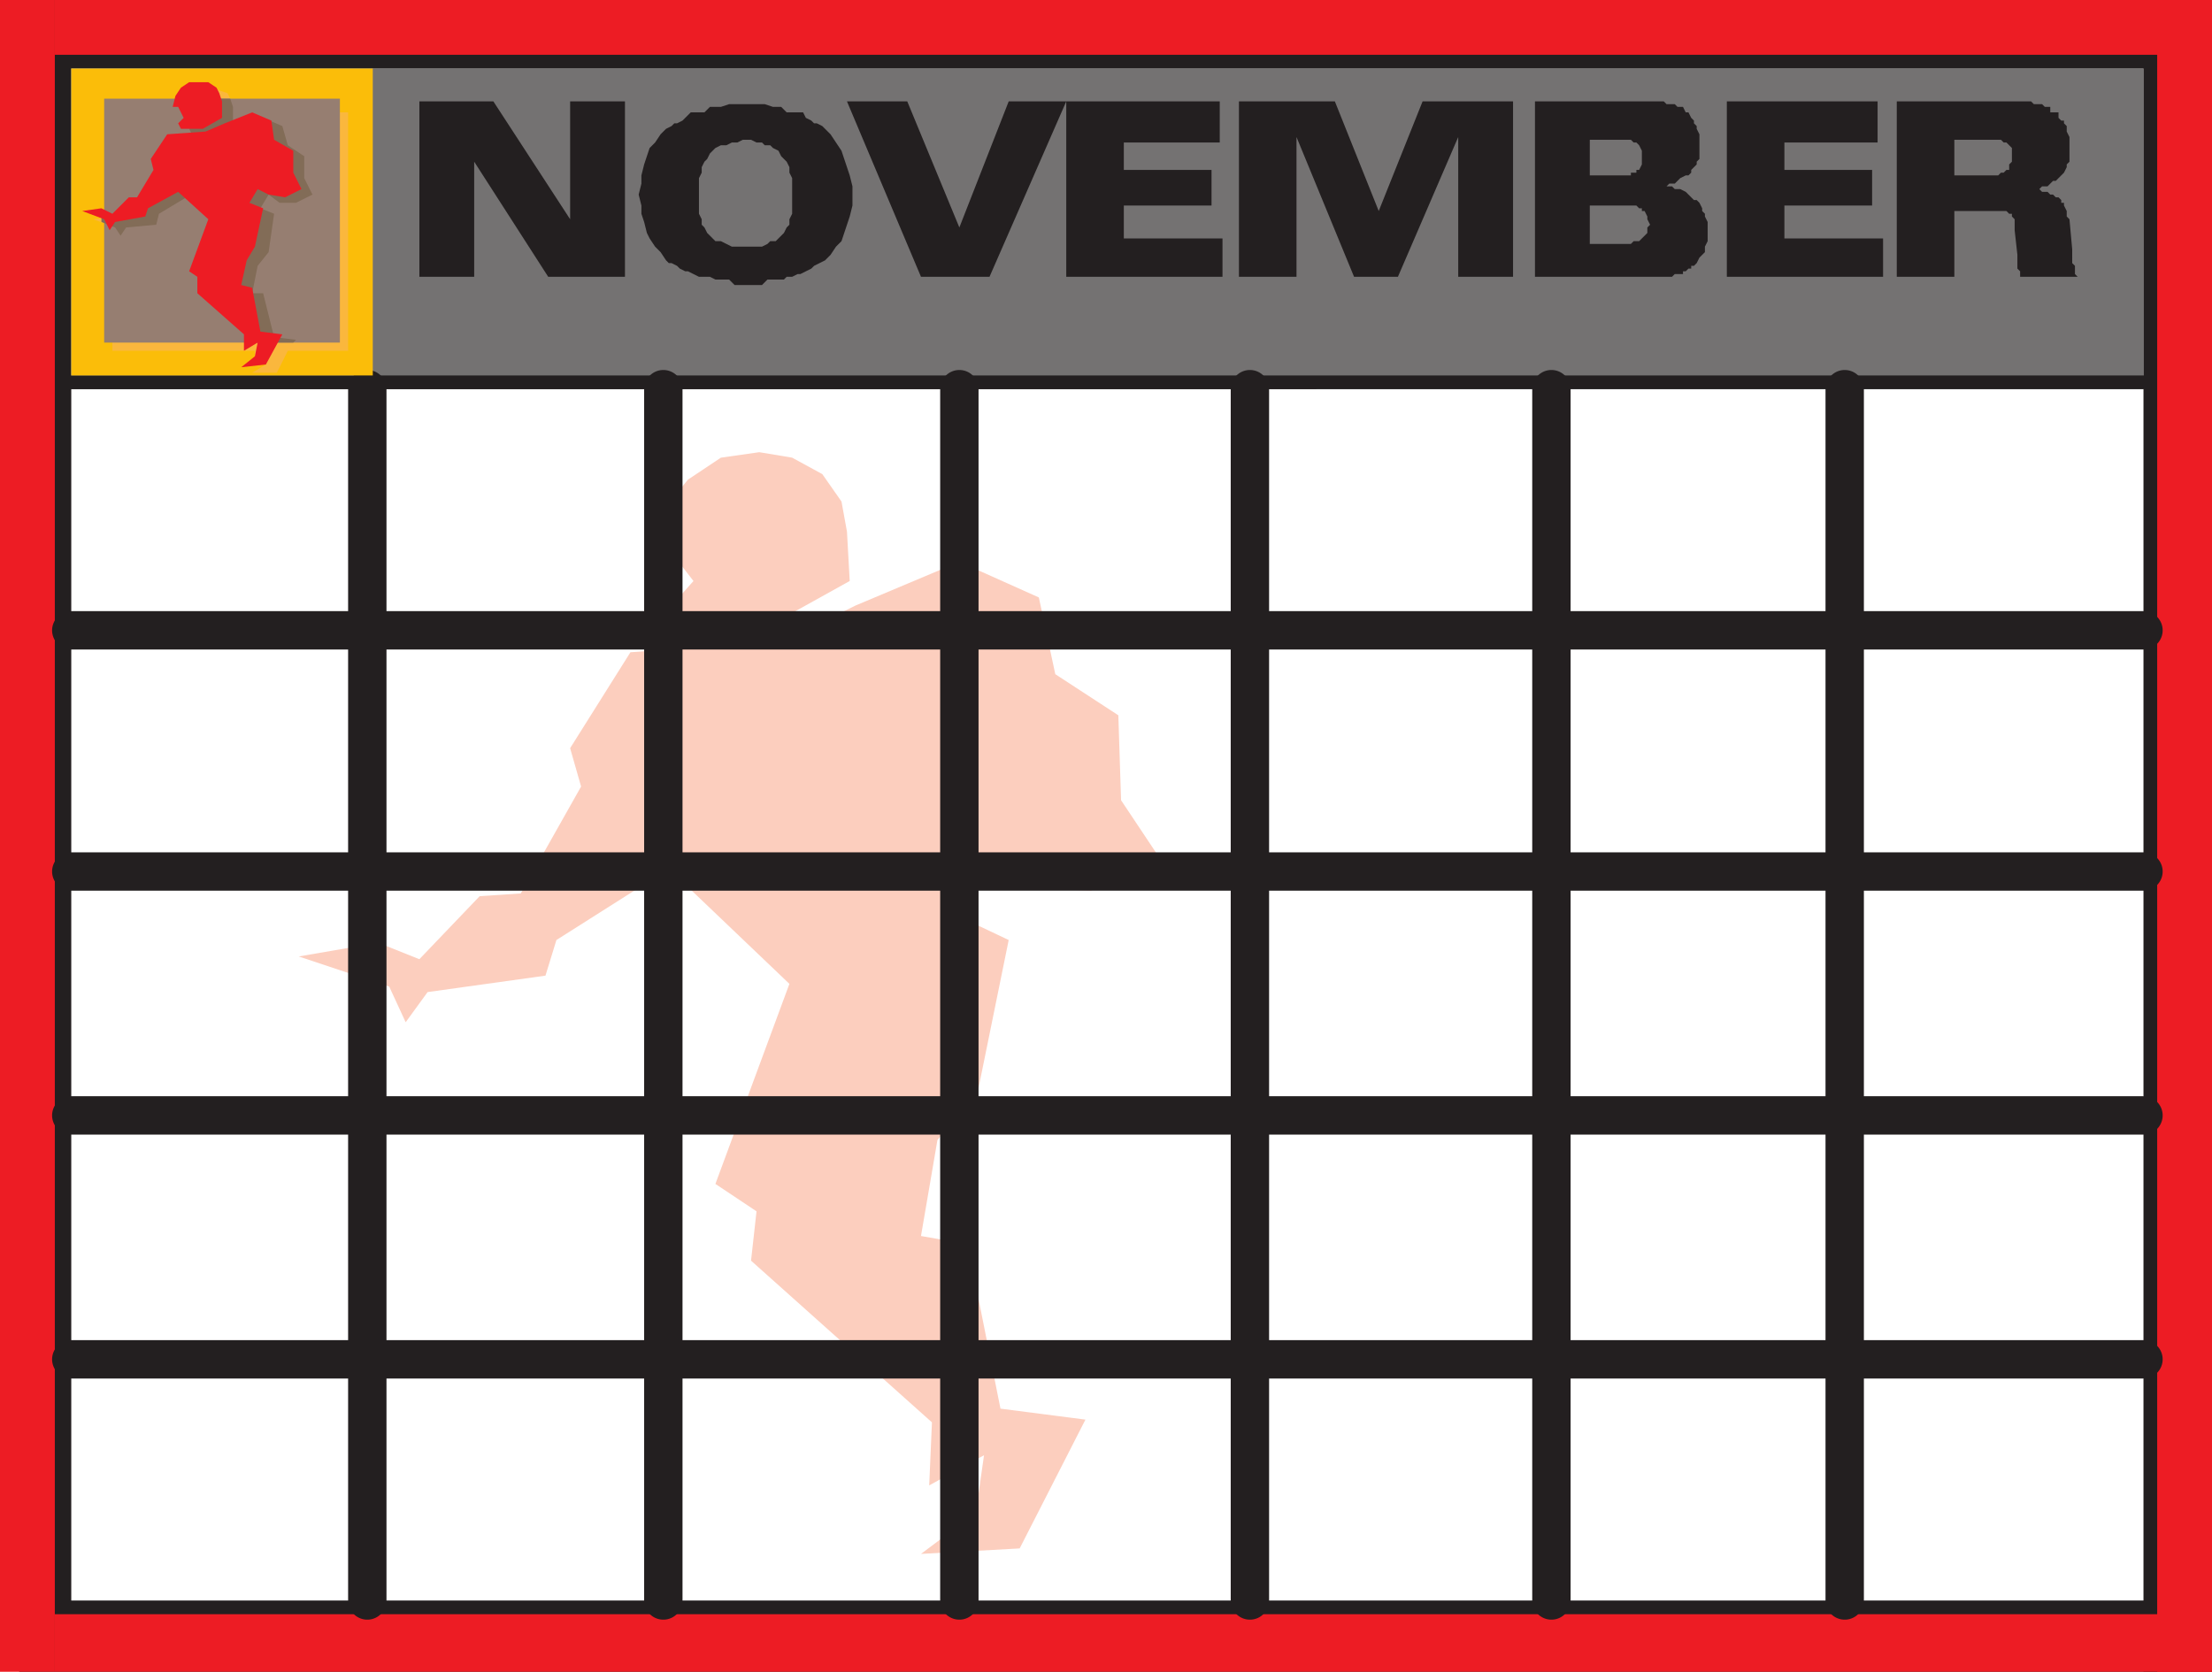 <svg xmlns="http://www.w3.org/2000/svg" width="605.25" height="457.5"><path fill="#747272" fill-rule="evenodd" d="M586.5 18.75h-567v87.75h567V18.75"/><path fill="#231f20" fill-rule="evenodd" d="M0 0h605.25v18.75H0V0"/><path fill="#231f20" fill-rule="evenodd" d="M586.5 0h18.75v457.5H586.5V0M0 0h19.5v453H0V0"/><path fill="#231f20" fill-rule="evenodd" d="M15 102.75h575.25v3.75H15v-3.75M5.25 438h600v19.5h-600V438"/><path fill="#ed1c24" fill-rule="evenodd" d="M590.25 0h15v457.5h-15V0M0 0h15v457.5H0V0"/><path fill="#ed1c24" fill-rule="evenodd" d="M15 0h590.25v15H15V0m0 441.75h590.25v15.75H15v-15.75"/><path fill="#fccebe" fill-rule="evenodd" d="m234 165.75 28.5-12 21.75 9.75 4.5 21L306 195.75l.75 23.25 10.5 15.75-18.75 9L282 243l-12.75-7.5-7.5 15 14.25 6.75-8.25 40.5L256.5 312l-4.5 26.25 12.75 2.25 9 45 23.25 3-18 35.25-27 1.5L267 414l2.25-15.75-15 8.25.75-17.25L205.5 345l1.5-13.5-11.25-7.5L216 269.25l-33-31.5-30.75 19.5-3 9.75-32.25 4.5-6 8.25-4.5-9.75-24.75-8.25L103.5 258l11.25 4.5 16.5-17.25 11.25-.75 16.5-29.25-3-10.5 16.5-26.25 42-3 19.5-9.75"/><path fill="#fccebe" fill-rule="evenodd" d="m207.75 123.75-10.5 1.5-9 6-6.75 8.25-2.25 11.25 5.25 1.5 5.25 6.75-6 6.75 3 6 25.5-1.5L232.5 159l-.75-13.5-1.5-8.25-5.25-7.5-8.25-4.5-9-1.5"/><path fill="none" stroke="#231f20" stroke-linecap="round" stroke-linejoin="round" stroke-miterlimit="10" stroke-width="10.5" d="M100.5 106.5V438m0-331.5V438m81-331.5V438m0-331.5V438m81-331.5V438m0-331.5V438M342 106.5V438m0-331.5V438m82.5-331.5V438m0-331.5V438m80.25-331.5V438m0-331.5V438M19.5 172.5h567m-567 0h567m-567 66h567m-567 0h567m-567 66.75h567m-567 0h567M19.5 372h567m-567 0h567"/><path fill="#fbbd09" fill-rule="evenodd" d="M19.5 18.75H102v84H19.5v-84"/><path fill="#fab73d" fill-rule="evenodd" d="m64.5 35.25 7.5-3 5.25 3 1.5 5.25 4.5 2.25v6l3 4.5L81 55.5h-4.5l-3-2.25L71.25 57 75 58.5 73.5 69l-3 3.75-1.5 7.5h3l2.25 12 6 .75-4.5 9H69l3.75-2.25.75-4.5-3.75 2.25V93L57 81.75V78l-2.25-2.25L60 61.5 51.75 54l-8.25 4.5-.75 3-8.25.75L33 64.5l-1.5-2.25-6-2.25 6-.75 2.25.75 4.5-3.75 3-.75L45 48l-.75-2.25 4.5-6.75 10.5-.75 5.25-3"/><path fill="#fab73d" fill-rule="evenodd" d="m57.75 24-3 .75-2.25.75-1.5 2.25-.75 3 3 3-1.5 1.5.75 1.5h6l5.25-3v-4.5L63 27l-.75-1.5-4.5-1.5"/><path fill="#fab73d" fill-rule="evenodd" d="M30.75 30.75h64.5V96h-64.5V30.75"/><path fill="#967e71" fill-rule="evenodd" d="M28.5 27H93v66.75H28.5V27"/><path fill="#826c57" fill-rule="evenodd" d="m51.75 27-.75.75-.75 3 3 3-1.5 1.5.75 1.5h6l5.25-3v-4.5L63 27H51.75"/><path fill="#826c57" fill-rule="evenodd" d="m64.5 35.25 7.5-3 5.25 2.25 1.5 5.25 4.5 3v6l2.25 4.5L81 55.5h-4.5l-3-2.25L71.25 57 75 58.5 73.5 69l-3 3.75-1.5 7.5h3l3 12 6 .75-.75.75h-10.5V93L57 81.75V78l-2.25-2.25L60 61.5 51 54l-7.5 4.5-.75 3-8.25.75L33 64.5l-1.5-2.25-3.75-1.5v-1.5h3.75l2.25.75 4.5-4.5h2.25L45 48l-.75-3 4.5-6.75h10.5l5.25-3"/><path fill="#ed1c24" fill-rule="evenodd" d="m61.5 33.75 7.5-3L74.25 33l.75 5.25 5.25 3v6l2.25 4.5L78 54l-4.5-.75-3-1.5-2.25 3.75L72 57l-2.25 10.5-2.25 3.75L66 78l3 .75 2.25 12 6 .75-4.5 8.25-6.75.75 3.75-3 .75-3.75L66.75 96v-4.5L54 80.25v-4.5l-2.25-1.5L57 60l-8.25-7.5L40.5 57l-.75 2.25-8.25 1.5L30 63l-1.5-3-6-2.25 5.25-.75 3 1.5 4.5-4.5h2.25l4.5-7.5-.75-3 4.5-6.75 10.5-.75 5.25-2.25"/><path fill="#ed1c24" fill-rule="evenodd" d="M54.75 22.5h-3L49.5 24 48 26.25l-.75 3h1.5l1.5 3-1.5 1.5.75 1.5h6l5.25-3v-4.5L60 25.5l-.75-1.5L57 22.5h-2.25"/><path fill="#231f20" fill-rule="evenodd" d="M534.75 57.75V48h12l.75-.75h.75l.75-.75h.75V45l.75-.75V40.5L549 39h-.75l-.75-.75h-12.75v37.5H519v-48h36.75l.75.75h2.25l.75.75h1.5v1.5h2.25v1.5l.75.75h.75v.75l.75.75V36l.75 1.5v6.75l-.75.75v.75l-.75 1.5-2.25 2.25h-.75l-1.5 1.5h-1.5l-.75.75h-2.25H558l.75.75h1.5l.75.75h.75l.75.75h.75l.75.75v.75h.75v.75l.75 1.5v1.5l.75.75.75 8.25V72l.75.75V75l.75.75h-15.75v-1.5l-.75-.75v-3.75l-.75-6.75v-3l-.75-.75v-.75h-.75l-.75-.75h-14.25m-62.25 18v-48h41.25V39h-25.5v7.5h24v9.75h-24v9h27v10.5H472.5m-37.5 0v-9h11.25L447 66h1.5l2.25-2.25v-1.5l.75-.75-.75-1.5v-.75l-.75-1.5h-.75V57h-.75l-.75-.75H435V48h11.25v-.75h1.5v-.75h.75l.75-1.5v-3.75l-.75-1.5-.75-.75H447l-.75-.75H435v37.5h-15v-48h35.25l.75.75h2.25l.75.75h1.5l.75 1.5h.75l.75 1.5.75.75v.75l.75.75v.75l.75 1.5v6.75l-.75.75V45l-1.5 1.5v.75L462 48h-.75l-1.5.75-1.5 1.5h-1.5L456 51h1.5l.75.75h1.5l1.5.75 2.25 2.25h.75l.75.75.75 1.5v.75l.75.75v.75l.75 1.5V66l-.75 1.5V69l-1.5 1.5-.75 1.5-.75.75h-.75v.75H462l-.75.75h-.75V75h-2.25l-.75.75H435m-96 0v-48h26.25l12 30 12-30H414v48h-15V37.5l-16.5 38.25h-12L354.75 37.5v38.25H339m-47.25 0v-48h42V39H307.5v7.5h24v9.75h-24v9h27v10.5h-42.75m-39.75 0-20.25-48h16.5l14.25 34.5 13.5-34.5h15.75l-21 48H252M204.75 78V67.5h3.75l1.5-.75.75-.75h1.5l2.25-2.25.75-1.5.75-.75V60l.75-1.5v-9.75l-.75-1.5v-1.5l-.75-1.5-1.5-1.5-.75-1.5-1.5-.75-.75-.75h-1.5l-.75-.75H207l-1.5-.75h-2.25l-1.5.75h-1.5l-1.5.75h-1.5l-1.5.75-1.5 1.5-.75 1.5-.75.75-.75 1.5v1.5l-.75 1.5v9.75L192 60v1.5l.75.75.75 1.5 2.25 2.25h1.5l3 1.5h4.5V78H201l-1.5-1.5h-3.75l-1.5-.75h-3l-3-1.5h-.75l-1.5-.75-.75-.75-1.5-.75H183l-.75-.75-1.5-2.25-1.5-1.5-1.5-2.25-.75-1.5-.75-3-.75-2.25v-2.25l-.75-3 .75-3V48l.75-3 1.5-4.5 1.5-1.5 1.5-2.25 1.5-1.5 1.5-.75.75-.75h.75l1.5-.75 2.25-2.25h3.75l1.5-1.5h3l2.25-.75h9.75l2.25.75h2.25l1.5 1.5h4.5l.75 1.5 1.5.75.75.75h.75l1.5.75 2.25 2.25 3 4.5L232.5 48l.75 3v5.25l-.75 3-2.25 6.75-1.5 1.5-1.5 2.25-1.5 1.5-3 1.5-.75.75-3 1.5h-.75l-1.5.75h-1.5l-.75.75H210l-1.5 1.5h-3.75m-90-2.25v-48H135L156 60V27.75h15v48h-21l-20.25-31.5v31.5h-15"/></svg>
